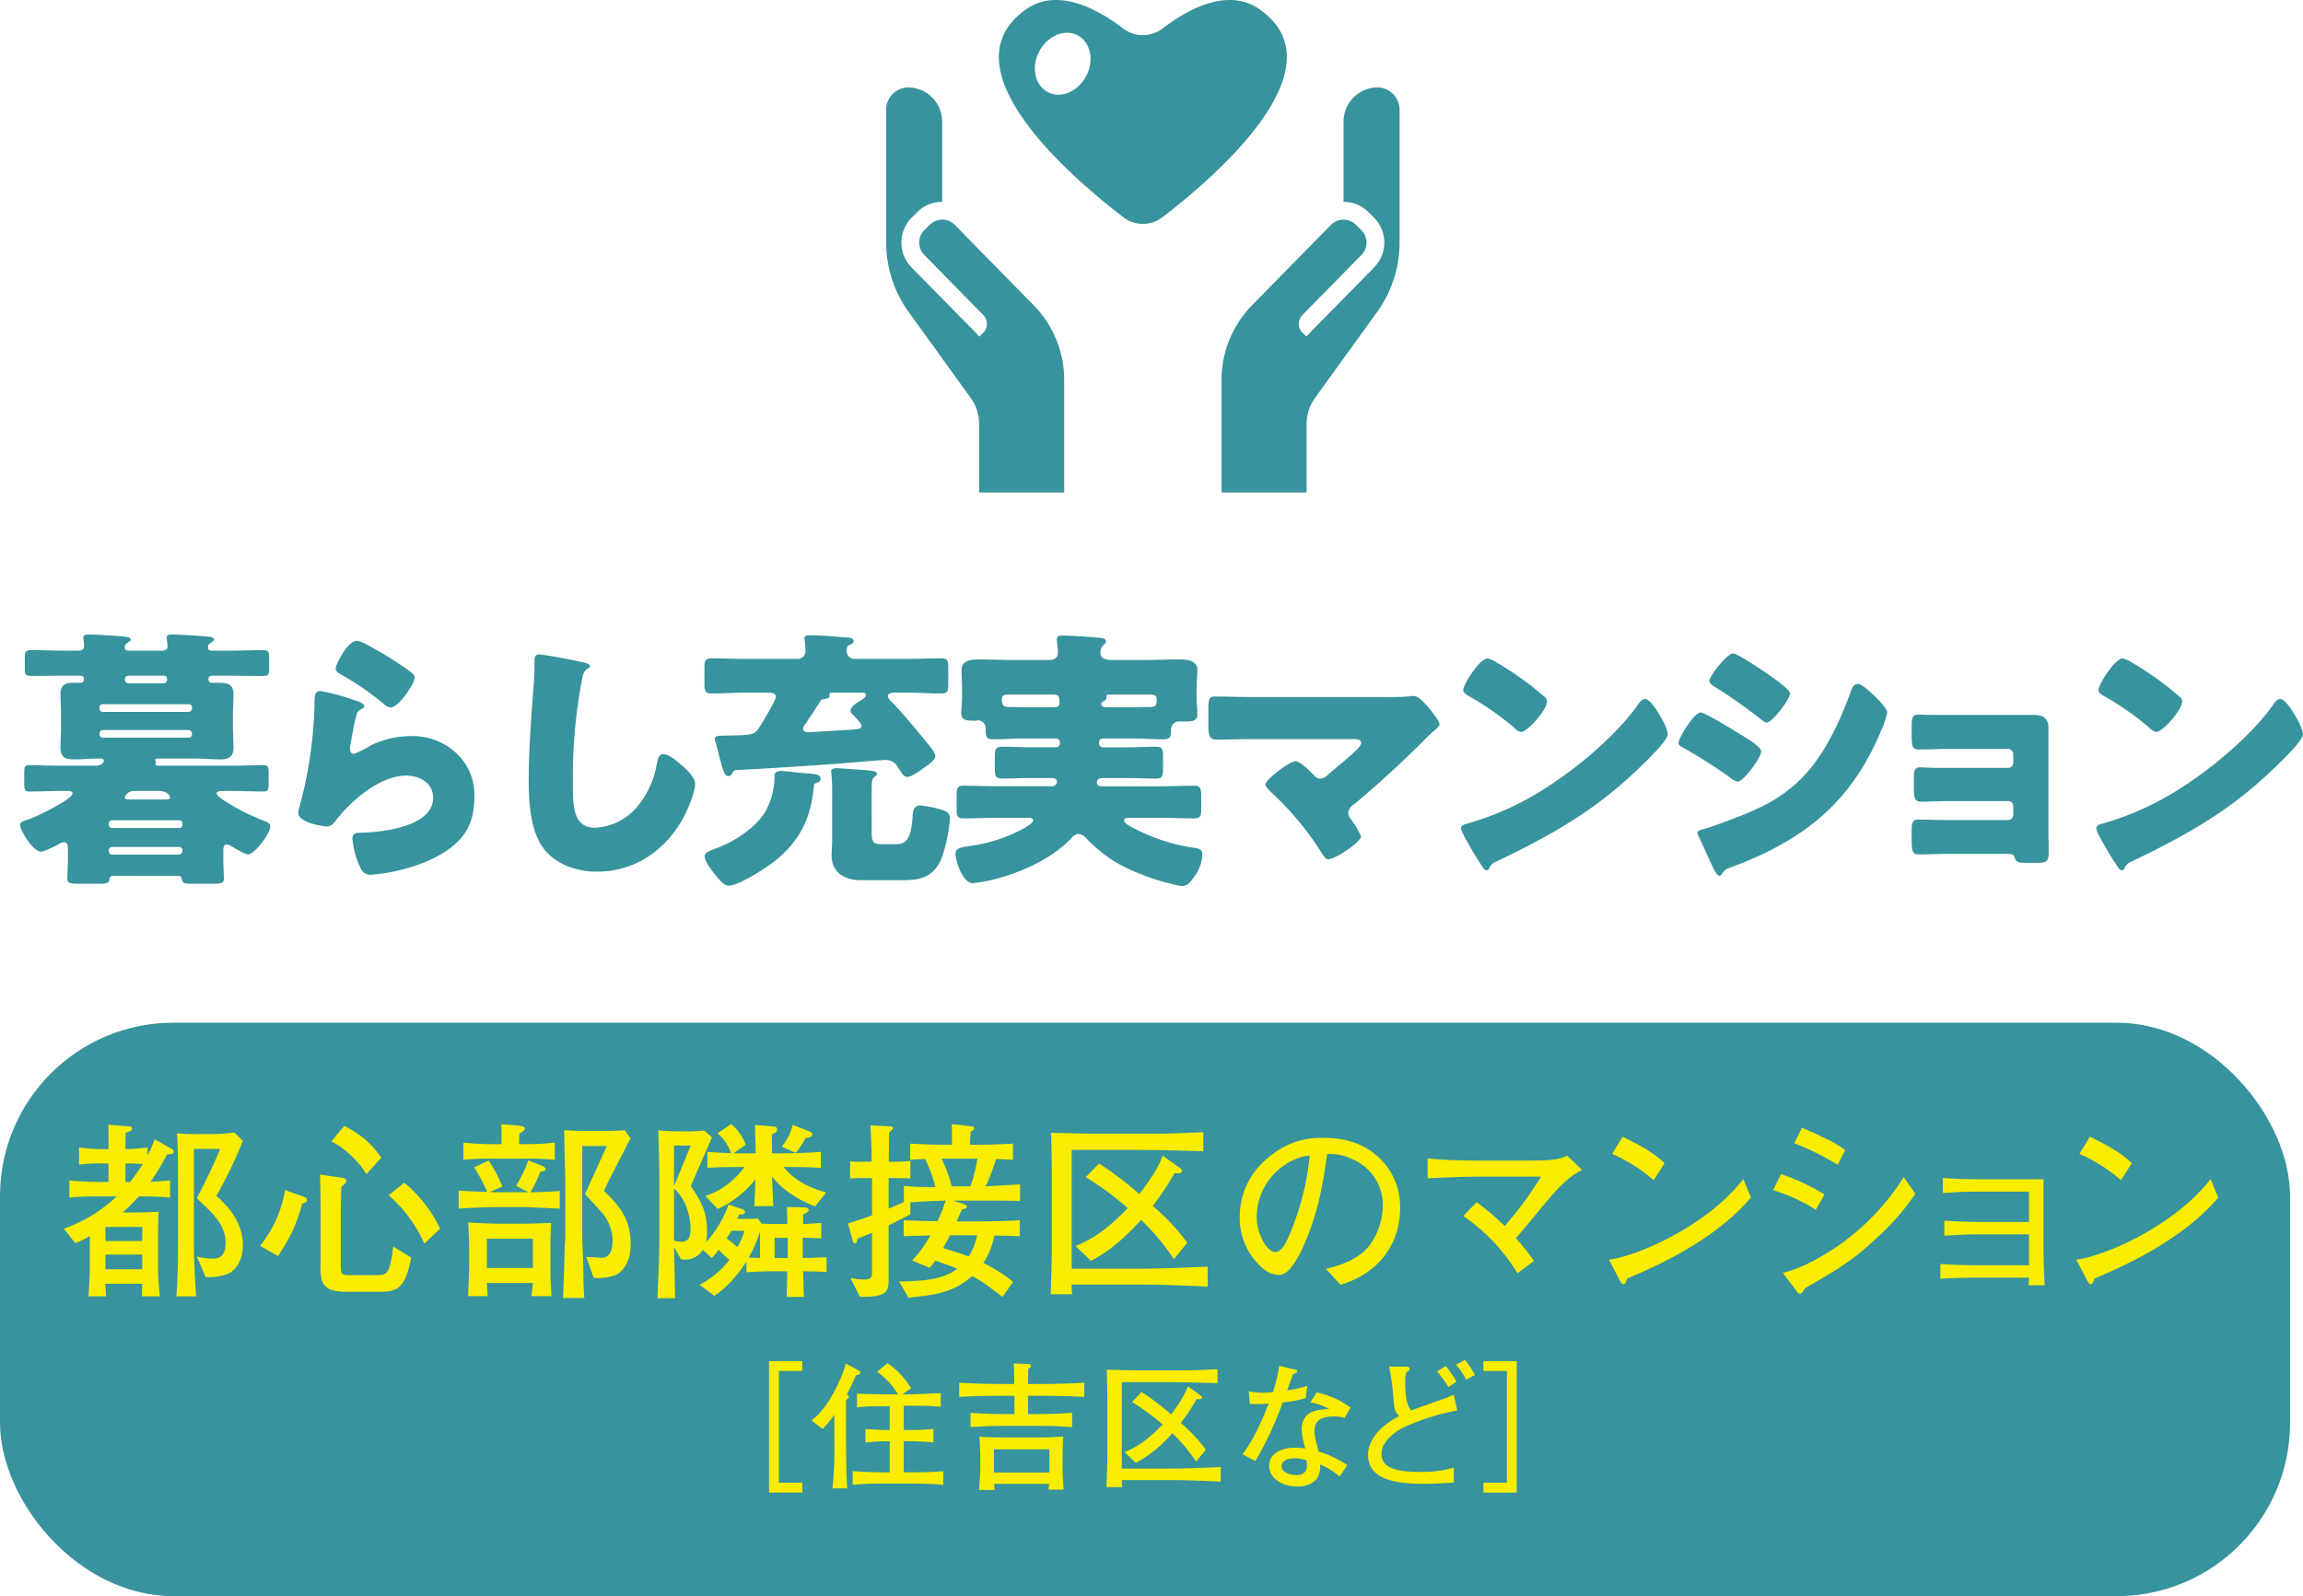 <svg id="レイヤー_1" data-name="レイヤー 1" xmlns="http://www.w3.org/2000/svg" viewBox="0 0 504.827 349.981"><defs><style>.cls-1{fill:#37939d;}.cls-2{fill:#faed00;}</style></defs><path class="cls-1" d="M24.876,192.028c-.843,0-.843.421-.9.843-.06.843-1.023.9-2.106.9H17.351c-1.927,0-2.589-.12-2.589-1.084,0-1.2.12-2.708.12-4.033V186.31c0-.843,0-1.626-.9-1.626a1.627,1.627,0,0,0-.9.3c-.782.421-3.311,1.746-4.093,1.746-1.807,0-4.575-4.695-4.575-5.839,0-.722.843-.9,1.745-1.2,2.168-.722,9.752-4.514,9.752-5.719,0-.542-.782-.542-1.2-.542H13.257c-2.287,0-4.575.121-6.862.121-.963,0-1.084-.421-1.084-1.746V169.4c0-1.2.121-1.626,1.145-1.626,2.226,0,4.514.121,6.8.121h7.525c1.625,0,1.986-.783,1.986-1.144,0-.422-.481-.422-.843-.422h-.541c-1.685,0-3.431.181-5.117.181-1.866,0-3.01-.421-3.01-2.528,0-1.445.121-2.949.121-4.515v-2.708c0-1.626-.121-3.131-.121-4.576,0-1.986,1.024-2.467,2.83-2.467h1.384c.6,0,.9-.121.9-.843s-.482-.723-.9-.723h-3.19c-2.468,0-4.876.061-7.284.061-1.445,0-1.565-.3-1.565-1.686v-1.866c0-1.746.06-2.107,1.625-2.107,2.408,0,4.816.121,7.224.121h2.768c.663,0,1.385-.181,1.385-.964a11.784,11.784,0,0,0-.12-1.5,1.353,1.353,0,0,1-.06-.421c0-.662.722-.662,1.2-.662,1.444,0,5.116.241,6.742.361,1.324.12,2.468.12,2.468.783,0,.241-.362.421-.6.6-.422.3-.723.482-.723,1.023,0,.722.542.783,1.024.783h6.742c.662,0,1.625,0,1.625-.964,0-.36-.181-1.444-.181-1.926,0-.662.662-.662,1.144-.662,1.445,0,5.177.241,6.742.361,1.385.12,2.468.12,2.468.783,0,.241-.3.421-.6.6-.422.3-.722.542-.722,1.083,0,.662.542.723,1.084.723h3.55c2.348,0,4.756-.121,7.164-.121,1.505,0,1.625.241,1.625,2.107v1.866c0,1.385-.12,1.686-1.565,1.686-2.407,0-4.815-.061-7.224-.061h-3.43c-.482,0-1.084,0-1.084.723,0,.782.422.843.964.843H47.75c1.685,0,3.431,0,3.431,2.467,0,1.445-.121,2.95-.121,4.576v2.708c0,1.566.121,3.07.121,4.515,0,2.047-1.144,2.528-2.95,2.528-1.745,0-3.491-.181-5.236-.181H34.807c-.481,0-.782,0-.782.3a.657.657,0,0,0,.12.361.218.218,0,0,1,.061.18c0,.181-.12.241-.12.422,0,.3.42.3.662.3H50.94c2.287,0,4.575-.121,6.862-.121.963,0,1.084.482,1.084,1.626v2.468c0,1.2-.121,1.685-1.084,1.685-2.287,0-4.575-.121-6.862-.121H49.014c-.722,0-1.505,0-1.505.542,0,.482.843.964,1.2,1.265a44.769,44.769,0,0,0,8.91,4.635c.6.241,1.625.541,1.625,1.264,0,1.685-3.431,6.2-4.936,6.2-.6,0-3.01-1.445-3.611-1.806a1.893,1.893,0,0,0-.964-.361c-.782,0-.782.782-.782,1.445v2.046c0,1.565.12,3.13.12,3.973,0,1.024-.542,1.144-2.649,1.144H41.791c-1.265,0-1.867-.12-1.927-1.084-.06-.541-.421-.662-.9-.662Zm17.215-36.96a.682.682,0,0,0-.722-.662h-18.9a.668.668,0,0,0-.662.662v.3a.724.724,0,0,0,.662.723h18.9a.775.775,0,0,0,.722-.723Zm0,5.779a.841.841,0,0,0-.782-.783H22.587a.8.8,0,0,0-.782.783v.181a.747.747,0,0,0,.782.722H41.309a.746.746,0,0,0,.782-.722Zm-2.107,19.684a.668.668,0,0,0-.662-.662H24.514a.668.668,0,0,0-.662.662v.361a.668.668,0,0,0,.662.662H39.322a.632.632,0,0,0,.662-.662Zm0,5.9a.712.712,0,0,0-.782-.722H24.634a.746.746,0,0,0-.782.722v.181a.8.8,0,0,0,.782.782H39.2a.8.8,0,0,0,.782-.782Zm-10.474-13a2.1,2.1,0,0,0-2.167,1.385c0,.422.482.482,1.024.482h7.886c.6,0,1.023-.06,1.023-.422s-.542-1.445-2.589-1.445Zm6.08-23.6c.482,0,1.024,0,1.024-.963,0-.723-.483-.723-1.024-.723H28.547c-.6,0-1.143.061-1.143.783,0,.9.6.9,1.2.9Z"/><path class="cls-1" d="M77.127,153.323c1.444.481,2.709.842,2.709,1.5,0,.361-.422.6-.723.723-.782.361-.843.662-1.2,2.106-.421,1.686-.662,3.432-1.024,5.177a9.824,9.824,0,0,0-.179,1.385c0,.542.3,1.084.841,1.084A18.346,18.346,0,0,0,81.16,163.5a20.245,20.245,0,0,1,8.969-2.107,13.98,13.98,0,0,1,10.655,4.515,12.344,12.344,0,0,1,3.19,8.909c0,3.552-.783,6.682-3.251,9.331-2.709,2.889-6.862,4.815-10.594,5.959a40.114,40.114,0,0,1-8.668,1.685,2.224,2.224,0,0,1-2.288-1.2,18.392,18.392,0,0,1-1.926-6.682c0-1.144.842-1.325,1.626-1.325,4.695-.06,16.072-1.264,16.072-7.644,0-3.311-3.01-4.876-5.9-4.876-5.78,0-12.04,5.477-15.411,9.812-.542.722-1.023,1.324-1.986,1.324s-6.261-.843-6.261-2.95a4.271,4.271,0,0,1,.241-1.264,93.677,93.677,0,0,0,3.311-22.212c0-2.227,0-3.251,1.324-3.251A46.4,46.4,0,0,1,77.127,153.323ZM78.211,140.5a6.625,6.625,0,0,1,2.106.782,85.742,85.742,0,0,1,8.428,5.117c1.263.9,2.167,1.5,2.167,2.167,0,1.324-3.552,6.561-5.3,6.561a2.679,2.679,0,0,1-1.565-.843,61.006,61.006,0,0,0-8.969-6.2c-.9-.541-1.5-.843-1.5-1.5C73.575,145.677,76.223,140.5,78.211,140.5Z"/><path class="cls-1" d="M127.993,145.256c.481.12,1.324.361,1.324.843a.581.581,0,0,1-.421.481c-.963.542-1.084,1.264-1.385,2.769a113.014,113.014,0,0,0-1.925,22.514c0,4.755,0,9.631,4.815,9.631a12.9,12.9,0,0,0,9.691-5.117,19.68,19.68,0,0,0,3.853-8.728c.241-1.2.421-2.287,1.444-2.287,1.324,0,3.131,1.625,4.094,2.467,1.083.964,2.89,2.589,2.89,4.094,0,1.806-1.686,5.778-2.589,7.4-3.853,7.1-10.655,11.8-18.9,11.8-4.273,0-8.848-1.445-11.618-4.936-3.01-3.852-3.371-10.233-3.371-15.049,0-6.922.6-14.326,1.084-20.828.12-1.263.181-3.31.181-4.7,0-1.324,0-2.107,1.023-2.107C119.566,143.51,126.067,144.835,127.993,145.256Z"/><path class="cls-1" d="M166.579,159.281c.6-.962,3.492-5.718,3.492-6.44,0-.843-.843-.963-1.445-.963h-5.3c-2.408,0-4.876.18-7.284.18-1.5,0-1.625-.542-1.625-2.287V146.64c0-1.745.12-2.287,1.625-2.287,2.408,0,4.876.12,7.284.12h11.557a1.671,1.671,0,0,0,1.686-1.625,17.079,17.079,0,0,0-.181-2.468,1.36,1.36,0,0,1-.06-.421c0-.662.722-.662,1.384-.662,1.867,0,5.959.3,7.886.481.9.061,1.5.181,1.5.843,0,.361-.3.542-.843.783-.422.18-.662.361-.662,1.324a1.683,1.683,0,0,0,1.625,1.745h11.8c2.407,0,4.876-.12,7.283-.12,1.446,0,1.566.542,1.566,2.227v3.251c0,1.685-.12,2.227-1.566,2.227-2.407,0-4.876-.18-7.283-.18h-3.131c-.421,0-1.264.12-1.264.722,0,.481.482.963.843,1.324,2.529,2.588,4.936,5.538,7.224,8.307a6.5,6.5,0,0,0,.6.723c.783.963,1.747,2.167,1.747,2.829,0,.843-1.446,1.806-2.348,2.468-.843.6-2.829,2.107-3.793,2.107-.782,0-1.144-.723-1.986-1.987a3.063,3.063,0,0,0-2.889-1.745c-.6,0-8.308.662-9.692.782-7.645.542-15.711,1.083-22.995,1.445-.421,0-.542.241-.842.722a1,1,0,0,1-.843.6c-.843,0-1.144-1.324-1.626-3.01-.421-1.5-.782-3.07-1.2-4.574a2.119,2.119,0,0,1-.121-.6c0-.782.964-.662,3.311-.722C165.2,161.148,165.376,161.148,166.579,159.281ZM169.71,188.9c-1.867,1.445-7.766,5.3-9.994,5.3-1.263,0-2.829-2.288-3.55-3.191-.6-.783-1.686-2.287-1.686-3.251,0-.9,1.083-1.2,3.13-1.986,3.552-1.384,7.886-4.274,9.992-7.525a16.267,16.267,0,0,0,2.167-7.283V170c0-.722.843-.963,1.5-.963.3,0,4.274.422,5,.482,1.986.181,3.611.12,3.611,1.264,0,.481-.361.723-1.263,1.023-.181.061-.181.3-.241.783C177.715,179.568,175.248,184.5,169.71,188.9Zm7.043-30.459c-.242.361-.723.9-.723,1.384s.542.723.963.723c.9,0,8.186-.482,9.511-.542a2.5,2.5,0,0,0,.6-.06c.843-.06,1.745-.121,1.745-.783,0-.542-1.5-2.046-1.926-2.468a1.24,1.24,0,0,1-.481-.9c0-.9,1.385-1.685,2.528-2.407.362-.241.843-.6.843-.964,0-.541-.6-.541-1.023-.541h-6.02c-.542,0-.964,0-.964.361,0,.12.061.3.061.361,0,.6-1.024.662-1.445.723s-.481.18-.662.541C178.8,155.369,177.776,156.874,176.753,158.439ZM191.079,182.4c0,2.468.3,2.709,2.829,2.709h2.107c2.167,0,3.672-.241,4.033-6.14.06-1.144.241-2.348,1.686-2.348a23.53,23.53,0,0,1,4.394.843c1.023.3,2.107.662,2.107,1.926a33.121,33.121,0,0,1-1.927,9.03c-2.047,4.454-5.237,4.574-9.09,4.574h-8.547c-3.431,0-6.38-1.625-6.38-5.417,0-.542.12-2.589.12-3.371v-9.752a47.193,47.193,0,0,0-.181-5.056.223.223,0,0,1-.06-.181c0-.662.662-.783,1.2-.783.782,0,4.455.3,5.418.362,2.347.18,3.43.24,3.43.9a.729.729,0,0,1-.361.542c-.782.541-.782.842-.782,4.213Z"/><path class="cls-1" d="M224.127,161.93c-2.167,0-4.334.181-6.5.181-1.5,0-1.565-.783-1.565-2.047v-.18a1.716,1.716,0,0,0-1.685-1.927c-.181,0-.362.06-.6.06-1.745,0-3.069,0-3.069-1.625,0-.842.18-2.407.18-3.611v-1.445c0-1.806-.121-3.792-.121-4.394,0-2.288,2.408-2.348,4.094-2.348,2.287,0,4.635.12,6.922.12h8.187c1.083,0,1.926-.421,1.926-1.625s-.24-2.528-.24-2.89c0-.782.662-.842,1.324-.842,1.625,0,5,.24,6.682.361a3.434,3.434,0,0,0,.782.06c1.144.121,1.986.181,1.986.9,0,.3-.3.542-.662.843a2.227,2.227,0,0,0-.542,1.625c0,1.264,1.145,1.565,2.167,1.565H251.4c2.287,0,4.635-.12,6.922-.12,1.686,0,4.154.06,4.154,2.348,0,.421-.18,2.528-.18,4.394v1.625c0,1.324.18,2.769.18,3.612,0,1.444-.9,1.625-2.709,1.625H258.62a1.744,1.744,0,0,0-1.927,1.625v.241c0,1.445-.181,2.047-1.625,2.047-2.167,0-4.274-.181-6.441-.181h-6.922a.8.8,0,0,0-.784.783v.361a.8.8,0,0,0,.784.783h5.176c2.167,0,4.334-.121,6.5-.121,1.445,0,1.565.6,1.565,2.288v2.347c0,1.746-.12,2.348-1.565,2.348-2.167,0-4.334-.121-6.5-.121h-5.237c-1.023,0-1.2.662-1.2.964,0,.843.782.843,1.2.843h13.063c2.347,0,4.695-.121,7.043-.121,1.444,0,1.564.6,1.564,2.528v2.468c0,1.565-.12,2.168-1.564,2.168-2.348,0-4.7-.121-7.043-.121h-6.983c-.783,0-1.325,0-1.325.6,0,.783,2.649,1.926,3.371,2.288a40.841,40.841,0,0,0,11.438,3.611c1.264.181,2.347.181,2.347,1.565a8.58,8.58,0,0,1-1.5,4.455c-1.143,1.625-1.685,2.408-2.949,2.408a9.177,9.177,0,0,1-2.167-.422,47.842,47.842,0,0,1-11.377-4.214,29.668,29.668,0,0,1-7.4-5.778,2.9,2.9,0,0,0-1.746-1.024,2.6,2.6,0,0,0-1.686,1.084c-4.394,4.635-11.677,7.765-17.817,9.15a27.522,27.522,0,0,1-3.673.6c-2.287,0-3.792-5.057-3.792-6.381,0-1.445,1.265-1.445,3.371-1.806a33.685,33.685,0,0,0,11.859-3.973c.421-.241,1.8-1.144,1.8-1.565,0-.542-.541-.6-1.324-.6h-6.862c-2.348,0-4.755.121-7.1.121-1.385,0-1.5-.542-1.5-2.348v-2.408c0-1.866.12-2.408,1.565-2.408,2.347,0,4.695.121,7.043.121h12.219c.843,0,1.145-.482,1.145-.964,0-.6-.422-.843-.964-.843h-4.574c-2.167,0-4.275.121-6.442.121-1.5,0-1.625-.662-1.625-2.468v-2.227c0-1.686.181-2.288,1.625-2.288,2.167,0,4.334.121,6.442.121h5.417a.8.8,0,0,0,.783-.783v-.361a.8.8,0,0,0-.783-.783Zm6.983-6.862c.6,0,1.144-.241,1.144-.9,0-1.384-.121-1.866-1.385-1.866H220.816c-.662,0-1.2.181-1.2.963,0,1.264.181,1.746,1.5,1.746h.121c.963,0,1.926.06,2.889.06Zm17.517,0c1.2,0,2.408-.06,3.612-.06,1.264,0,1.324-.6,1.324-1.685,0-.843-.542-1.024-1.265-1.024H243.33c-.482,0-.784,0-.784.361v.3c0,.422-.36.662-.721.843-.241.12-.422.241-.422.541,0,.362.241.723,1.023.723Z"/><path class="cls-1" d="M304.25,152.841a44.976,44.976,0,0,0,4.935-.181,2.717,2.717,0,0,1,.723-.06c1.023,0,2.408,1.565,3.672,3.07.422.542,1.986,2.528,1.986,3.13,0,.361-.6.9-1.564,1.746-.6.542-1.325,1.2-2.047,1.986-4.876,4.816-9.933,9.511-15.17,13.845a2.549,2.549,0,0,0-1.264,1.866,2.659,2.659,0,0,0,.662,1.445,20.064,20.064,0,0,1,2.167,3.672c0,1.264-5.658,5.057-7.223,5.057-.541,0-1.024-.783-1.325-1.264a65.71,65.71,0,0,0-11.076-13.364c-.421-.422-1.324-1.264-1.324-1.806,0-1.023,5.177-5.056,6.622-5.056,1.023,0,3.311,2.347,4.093,3.13a1.6,1.6,0,0,0,1.324.662,2.392,2.392,0,0,0,1.626-.843c2.106-1.806,4.273-3.491,6.26-5.417.361-.362,1.023-.964,1.023-1.566,0-.782-.9-.842-1.986-.842h-21.55c-2.649,0-5.719.12-8.127.12-1.685,0-1.806-1.083-1.806-3.25v-2.89c0-2.889.121-3.311,1.566-3.311,2.829,0,5.6.121,8.367.121Z"/><path class="cls-1" d="M364.206,157.476c.12.18.18.421.361.662a9.587,9.587,0,0,1,1.023,2.829c0,1.445-4.876,6.08-6.14,7.284-9.692,9.45-19.383,14.868-31.422,20.647a2.608,2.608,0,0,0-1.625,1.565.525.525,0,0,1-.482.361c-.481,0-.842-.542-1.084-.963a53.19,53.19,0,0,1-2.829-4.635c-.421-.722-1.746-2.949-1.746-3.611,0-.542.662-.843,1.145-.964a63.376,63.376,0,0,0,15.41-6.621c7.4-4.4,16.674-11.919,21.73-18.842.121-.18.241-.3.362-.481.541-.783,1.023-1.445,1.685-1.445C361.8,153.262,363.664,156.512,364.206,157.476ZM327.967,145.2a68.677,68.677,0,0,1,10.6,7.585,1.286,1.286,0,0,1,.542,1.083c0,1.746-4.274,6.622-5.658,6.622a2.625,2.625,0,0,1-1.505-.9,61.971,61.971,0,0,0-10.113-7.043c-.482-.3-1.083-.662-1.083-1.264,0-1.2,3.611-6.923,5.357-6.923A6.085,6.085,0,0,1,327.967,145.2Z"/><path class="cls-1" d="M372.754,156.212c.963,0,7.646,4.093,8.849,4.876,1.2.722,4.455,2.648,4.455,3.672,0,1.324-3.852,6.621-5.177,6.621a3.288,3.288,0,0,1-1.5-.783,104.418,104.418,0,0,0-10.174-6.5c-.662-.361-1.264-.662-1.264-1.2C367.939,161.75,371.43,156.212,372.754,156.212Zm.6,25.583c1.384-.3,5.658-1.926,7.223-2.528,5.659-2.167,10.294-4.455,14.567-8.849,4.876-5,8.247-12.4,10.6-18.9.241-.662.6-1.565,1.5-1.565.842,0,2.709,1.746,3.431,2.408.783.783,3.01,2.95,3.01,3.853a18.131,18.131,0,0,1-1.324,3.973c-6.5,15.651-16.856,23.958-32.446,29.8-1.625.6-1.746.6-2.468,1.625a.667.667,0,0,1-.542.421c-.6,0-1.384-1.746-1.625-2.287-.843-1.686-2.107-4.756-2.89-6.261a2.37,2.37,0,0,1-.3-.842C372.092,182.1,372.935,181.915,373.357,181.8Zm14.988-33.409c.843.6,4.034,2.83,4.034,3.672,0,1.325-3.914,6.381-5.117,6.381-.422,0-1.2-.662-1.565-.963a112.055,112.055,0,0,0-9.872-6.923c-.362-.241-1.144-.722-1.144-1.2,0-1.143,3.973-6.079,5.177-6.079C380.941,143.27,387.082,147.483,388.345,148.386Z"/><path class="cls-1" d="M445.835,156.754c1.925,0,3.19.722,3.19,2.769v23.115c0,1.264.06,2.588.06,3.913,0,2.287-.3,2.648-2.708,2.648h-2.289c-1.745,0-2.226-.241-2.467-1.2-.181-.662-.482-.782-2.107-.782H427.053c-2.106,0-4.274.12-6.381.12-1.324,0-1.625-.3-1.625-3.251v-2.107c0-1.384.121-2.287,1.384-2.287,1.385,0,4.275.12,6.5.12h13.243a1.143,1.143,0,0,0,1.144-1.143V176.8a1.107,1.107,0,0,0-1.144-1.144H427.535c-2.228,0-4.816.12-6.441.12-1.445,0-1.565-.9-1.565-3.19V171.02c0-1.926.06-2.769,1.444-2.769.723,0,2.228.12,3.793.12h15.41a1.143,1.143,0,0,0,1.144-1.143v-1.866a1.143,1.143,0,0,0-1.144-1.144H426.933c-2.047,0-4.154.12-6.261.12-1.5,0-1.625-.722-1.625-3.19v-1.806c0-1.806.121-2.649,1.384-2.649.9,0,1.927.061,3.251.061Z"/><path class="cls-1" d="M503.443,157.476c.12.18.18.421.36.662a9.564,9.564,0,0,1,1.024,2.829c0,1.445-4.876,6.08-6.14,7.284C489,177.7,479.3,183.119,467.265,188.9a2.613,2.613,0,0,0-1.626,1.565.521.521,0,0,1-.481.361c-.482,0-.843-.542-1.083-.963a52.716,52.716,0,0,1-2.83-4.635c-.421-.722-1.745-2.949-1.745-3.611,0-.542.662-.843,1.143-.964a63.343,63.343,0,0,0,15.41-6.621c7.405-4.4,16.675-11.919,21.731-18.842.121-.18.241-.3.361-.481.542-.783,1.024-1.445,1.686-1.445C501.035,153.262,502.9,156.512,503.443,157.476ZM467.205,145.2a68.657,68.657,0,0,1,10.594,7.585,1.283,1.283,0,0,1,.541,1.083c0,1.746-4.273,6.622-5.658,6.622a2.628,2.628,0,0,1-1.5-.9,61.92,61.92,0,0,0-10.112-7.043c-.482-.3-1.084-.662-1.084-1.264,0-1.2,3.611-6.923,5.357-6.923A6.1,6.1,0,0,1,467.205,145.2Z"/><rect class="cls-1" y="224.242" width="501.987" height="125.739" rx="38.01"/><path class="cls-2" d="M36.611,253.134a56.972,56.972,0,0,1-3.595,5.979c2.634-.125,3.3-.209,4.264-.293v3.763a65.979,65.979,0,0,0-6.857-.251,35.294,35.294,0,0,1-3.553,3.512h3.177c1.421,0,3.345-.042,4.725-.167-.126,1.965-.126,5.31-.126,6.062v5.6a52.744,52.744,0,0,0,.418,6.9H31.092c.042-.836.042-1,.084-2.759H23.107c.042,1.045.042,1.5.167,2.759H19.386c.292-4.014.292-5.184.292-6.815v-6.4a18.309,18.309,0,0,1-3.176,1.546L13.993,269.4a32.657,32.657,0,0,0,11.581-7.066H22.438a68.052,68.052,0,0,0-7.233.251V258.82c2.926.335,6.982.335,7.233.335h1.338V255.1H22.354a38.766,38.766,0,0,0-5.017.251v-3.763a39.264,39.264,0,0,0,5.017.377h1.422v-.753c0-2.76,0-3.052-.042-4.6l4.265.335c.5.041.92.041.92.543,0,.418-.126.46-1.38.878,0,.836-.042,1.965-.042,2.759v.837a41.834,41.834,0,0,0,4.85-.377v1.756a25.377,25.377,0,0,0,1.547-3.554l3.763,2.133c.251.167.418.293.418.543C38.075,253.093,37.406,253.093,36.611,253.134Zm-5.435,15.888H23.107v3.093h8.069Zm0,6.062H23.107V278.3h8.069ZM27.5,255.1v4.056h1a34.822,34.822,0,0,0,2.8-3.931C30.13,255.141,28.292,255.1,27.5,255.1ZM49.781,279.39a12.938,12.938,0,0,1-4.724.627L43.133,275.5a12.894,12.894,0,0,0,3.345.46c1,0,2.969,0,2.969-3.429,0-3.93-2.593-6.313-6.314-9.783,1.965-3.762,3.512-6.94,5.143-10.828h-5.77v20.611c0,2.133.125,7.066.5,11.707H38.66c.293-3.846.377-8.571.377-11.414V260.409c0-3.387,0-8.529-.251-11.916a33.119,33.119,0,0,0,4.222.167h3.3a41.667,41.667,0,0,0,5.059-.334l1.882,1.84a100.57,100.57,0,0,1-5.812,12.041c1.714,1.547,5.812,5.268,5.812,10.828C53.252,274.749,52.708,278.136,49.781,279.39Z"/><path class="cls-2" d="M66.256,263.879a35.338,35.338,0,0,1-2.132,6.021,44.881,44.881,0,0,1-3.177,5.518l-3.931-2.257a26.95,26.95,0,0,0,3.345-5.352,27.9,27.9,0,0,0,2.133-6.857l4.347,1.547a.681.681,0,0,1,.46.628C67.3,263.67,66.507,263.837,66.256,263.879Zm16.682,19.358H76.416c-2.216,0-5.31,0-5.937-2.8a12.238,12.238,0,0,1-.209-3.219V265.927q0-4.2-.126-8.4l4.976.753c.167.042.794.125.794.627,0,.418-.669,1-1.087,1.3,0,.627-.125,3.136-.125,5.811v11.373c0,1.922.167,2.215,2.049,2.215H82.06c2.8,0,3.345,0,4.139-6.271l3.93,2.383C88.833,283.07,86.576,283.237,82.938,283.237ZM80.3,257.482c-1.547-2.927-5.728-6.48-7.693-7.191l2.843-3.386a19.445,19.445,0,0,1,8.111,6.94ZM93.014,272.7a30.188,30.188,0,0,0-7.818-10.62l3.428-2.759a29.885,29.885,0,0,1,7.86,10.076Z"/><path class="cls-2" d="M114.965,264.674h-6.187c-1.3,0-6.9.209-8.236.334v-3.93c2.591.167,5.643.251,6.271.251a40.559,40.559,0,0,0-2.885-5.352l3.177-1.5a28.109,28.109,0,0,1,3.011,5.686l-2.76,1.212c.209,0,1.129.042,1.3.042H115.8l-2.675-1.421a28.833,28.833,0,0,0,2.675-5.561l3.094,1.213c.5.209.711.5.711.71,0,.46-.836.46-1.129.5a26.691,26.691,0,0,1-2.216,4.557c1.255,0,5.31-.125,6.439-.292v3.888C121.906,264.966,115.174,264.674,114.965,264.674Zm-.042-10.62h-6.647a58.116,58.116,0,0,0-6.689.251v-3.763a64.909,64.909,0,0,0,6.689.335h1.673c0-2.927-.042-3.68-.084-4.39l3.93.334c.251.042,1.254.126,1.254.627,0,.418-.586.753-1.17,1.087-.042.753-.084,1.589-.084,2.342h1.128a59.212,59.212,0,0,0,6.69-.335v3.763A59.238,59.238,0,0,0,114.923,254.054ZM116.47,284.2c.168-1,.209-1.421.335-2.885H106.729c.042.46.125,2.467.167,2.885H102.59c.041-.5.25-5.6.25-6.146v-5.1c0-.084-.167-4.307-.209-4.892,1.129.084,5.6.251,6.439.251h5.811c.92,0,5.06-.126,5.9-.167,0,.669-.125,3.637-.125,4.222v7.108c0,.752.209,4.056.209,4.724Zm.335-12.584H106.729v6.4h10.076Zm18.187,7.943a10.927,10.927,0,0,1-4.85.628l-1.631-4.6c2.634.167,3.178.209,3.387.209,1.84,0,2.383-1.715,2.383-4.014a9.782,9.782,0,0,0-2.55-6.146c-.335-.418-2.843-3.094-3.512-3.805l4.808-10.535h-5.394v19.9c0,.961.209,5.184.209,6.062.084,4.39.084,5.31.251,7.358h-4.682c.126-1.755.335-9.448.376-11.037,0-.377.126-2.09.126-2.467V259.823c0-1.463-.167-8.068-.251-12,.5.042,3.679.167,4.264.167H132.4c1.254,0,3.428-.083,4.557-.167l1.255,1.8c-4.683,9.031-5.185,10.034-5.812,11.5,3.219,3.094,5.854,6.02,5.854,11.664C138.254,277.635,135.7,279.223,134.992,279.557Z"/><path class="cls-2" d="M176.8,278.763h-.753c.042.878.126,4.808.168,5.6h-3.763c0-.877.126-4.808.126-5.6h-4.349c-1,0-3.512.125-4.6.209v-2.383c-1.8,2.927-4.807,6.23-7.065,7.526l-3.22-2.425a18.931,18.931,0,0,0,6.523-5.435A27.539,27.539,0,0,1,157.529,274a12.112,12.112,0,0,1-1.5,1.84l-1.965-1.8a4.523,4.523,0,0,1-4.807,2.048l-1.506-2.634c.042,1.38.042,1.8.126,5.686s.083,4.349.125,5.519h-3.888c.209-4.557.418-9.532.418-13.713V258.737c0-2.676-.126-8.362-.251-10.913.585.126,3.512.251,3.93.251h3.219c.627,0,2.3-.125,2.885-.209l1.756,1.5c-.711,1.715-4.014,9.157-4.641,10.7,1.923,2.844,3.554,5.31,3.554,9.867a10.288,10.288,0,0,1-.251,2.467,24.869,24.869,0,0,0,4.976-8.278l3.093,1.045c.209.084.5.251.5.5,0,.125-.042.627-.962.627H162c-.083.292-.251.627-.376.961h1.588c1.38,0,1.84,0,2.927-.083l.794,1.129c.586.042,2.634.083,3.22.083h2.425c0-1.212-.042-2.508-.084-3.72l3.679.083c.669,0,1.087.168,1.087.586,0,.376-.376.543-1.213.961v2.09c.628,0,3.387-.209,3.973-.209v3.387c-1.255-.125-3.555-.167-4.056-.167v4.432h1.17c.126,0,3.555-.126,4.056-.168v3.219C180.482,278.847,177.43,278.763,176.8,278.763Zm-29.057-27.594v8.905l3.679-8.905Zm0,9.449V271.99a6.178,6.178,0,0,0,1.506.293c1.88,0,2.131-1.338,2.131-3.011C151.383,267.767,150.839,263.294,147.746,260.618Zm30.9,3.93c-4.64-1.923-7.4-4.056-9.407-6.522.042,1.045.251,5.519.251,6.439h-4.14c.084-.92.209-5.059.251-5.9a22.249,22.249,0,0,1-8.278,6.523l-2.717-2.885a15.456,15.456,0,0,0,5.435-2.969,19.234,19.234,0,0,0,3.177-3.345c-3.3,0-5.853,0-8.153.21v-3.554c2.049.209,4.558.293,5.185.293a9.659,9.659,0,0,0-2.968-4.349l3.01-2.006A10.668,10.668,0,0,1,163.466,251l-2.675,1.882h4.849v-.962c0-.418-.125-4.516-.167-5.268l3.93.334c.586.042.92.084.92.669,0,.544-.376.753-1.129,1.087l.042,4.14h2.425c.962,0,5.1-.042,8.278-.335V256.1c-2.425-.21-4.934-.21-8.153-.21,2.217,2.8,5.435,4.516,9.324,5.561Zm-18.312,5.31a18.963,18.963,0,0,1-1.045,1.714,17.811,17.811,0,0,1,2.341,1.881,14.273,14.273,0,0,0,1.546-3.595Zm6.271.209a33.568,33.568,0,0,1-2.467,5.686c.376,0,2.049.042,2.467.084Zm6.063,1.338h-2.844v4.432h2.844Zm3.887-21.866a16.4,16.4,0,0,1-2.131,3.261l-3.053-1.38a12.2,12.2,0,0,0,2.425-4.766l3.595,1.421c.335.126.669.251.669.711C178.057,249.329,177.221,249.455,176.552,249.539Z"/><path class="cls-2" d="M219.45,263.252H208.957l2.507.836c.209.084.46.209.46.46,0,.418-.627.544-1.045.627-.208.46-.794,1.756-1.17,2.634h5.351c1.8,0,5.687-.084,8.487-.251v3.512c-1.63-.083-2.048-.083-5.6-.167a16.165,16.165,0,0,1-2.383,6.021,35.118,35.118,0,0,1,6.523,4.139l-2.342,3.3c-.46-.376-.711-.543-2.927-2.215a27.922,27.922,0,0,0-3.721-2.342c-4.18,3.68-8.236,4.14-13.964,4.725l-2.048-3.554c6.271-.084,9.741-.585,12.752-2.76-2.342-1-4.1-1.546-4.809-1.8-.376.544-.669.92-1.212,1.588l-3.889-1.63A23.531,23.531,0,0,0,203.9,270.9c-3.763.084-4.181.084-5.811.167v-3.512c2.759.126,6.9.209,7.4.209a30.426,30.426,0,0,0,1.8-4.515c-.376,0-3.889.125-7.735.376v2.634c-.962.5-2.132,1.129-4.766,2.425v12.125c0,2.508-.711,3.679-6.314,3.512l-2.048-4.1a15.213,15.213,0,0,0,3.01.335c1.5,0,1.714-.46,1.714-1.756v-8.487c-1.923.794-2.257.92-3.177,1.3-.084.418-.168,1-.544,1-.167,0-.376-.084-.5-.544l-1.044-3.8c2.884-.92,4.18-1.38,5.267-1.8v-8.152h-2.592a9.84,9.84,0,0,0-2.216.125V254.6a7.619,7.619,0,0,0,2.091.126h2.634c0-1.38,0-3.01-.042-3.094-.167-3.554-.167-3.93-.209-4.85l4.265.168c.209,0,.627.041.627.376,0,.376-.293.585-.794.961,0,1-.126,5.519-.084,6.439a38.821,38.821,0,0,0,4.724-.168V258.4c-.753-.042-2.09-.125-4.766-.083v6.689c1.087-.46,2.383-1,3.345-1.463v-3.513a62.97,62.97,0,0,0,6.9.251,29.114,29.114,0,0,0-2.258-6.146c-.878.042-2.508.126-3.261.168v-3.554c2.467.167,5.895.251,7.526.251h1.631c0-3.22,0-3.429-.042-4.515l4.431.5c.084,0,.5.042.5.377,0,.292-.209.459-.753.752a23.672,23.672,0,0,0-.167,2.885h1.882c1.63,0,5.059-.084,7.526-.251v3.554c-.586-.042-2.927-.126-3.721-.168a40.5,40.5,0,0,1-2.258,5.979c.836,0,6.313-.376,7.525-.418v3.638C223,263.336,222.67,263.252,219.45,263.252Zm-12.417-9.2h-.627a32.892,32.892,0,0,1,2.216,6.062h4.1a38.475,38.475,0,0,0,1.547-6.062Zm1.255,16.807c-.335.586-1.338,2.425-1.548,2.8,3.764,1.171,4.181,1.3,5.6,1.84a12.911,12.911,0,0,0,1.84-4.641Z"/><path class="cls-2" d="M248.969,281.648H234.921a11.97,11.97,0,0,0,.126,2.132h-4.724c.042-1.714.251-8.069.251-9.49v-15.8c0-3.345-.084-6.731-.167-10.118,1.965.083,8.487.209,10.494.209h12.25c2.885,0,5.77-.126,10.619-.335v4.182c-6.9-.209-10.243-.293-14.884-.293H234.921v26.047h14.048c5.311,0,11.163-.251,15.763-.46v4.39C260.425,281.9,254.572,281.648,248.969,281.648Zm8.363-5.561a52.5,52.5,0,0,0-7.192-8.612c-5.476,6.1-9.49,8.194-11,8.989l-3.386-3.262a25.9,25.9,0,0,0,7.317-4.431,42.65,42.65,0,0,0,4.138-3.888,69.244,69.244,0,0,0-9.2-6.773L240.9,255.1a74.989,74.989,0,0,1,8.863,6.731c1.965-2.633,4.181-5.727,5.1-8.445l3.847,2.759a.656.656,0,0,1,.375.586c0,.669-1.086.543-1.63.5a59.506,59.506,0,0,1-4.766,7.192,47.282,47.282,0,0,1,7.567,8.069Z"/><path class="cls-2" d="M293.833,281.69l-3.178-3.471c2.467-.626,6.564-1.672,9.281-4.808a14.947,14.947,0,0,0,3.178-9.365,10.814,10.814,0,0,0-6.481-9.783,10.978,10.978,0,0,0-5.727-1.212c-.711,5.1-1.714,12.543-5.227,20.277-.794,1.714-2.884,6.229-5.267,6.229a5.482,5.482,0,0,1-3.554-1.421,14.441,14.441,0,0,1-5.1-11.247,16.511,16.511,0,0,1,4.557-11.5c5.812-5.895,11.289-5.895,13.714-5.895,3.805,0,8.989.669,13.128,5.226a14.85,14.85,0,0,1,3.763,9.992C306.919,275,299.644,280.1,293.833,281.69Zm-7.819-28.18a13.759,13.759,0,0,0-10.536,13.379c0,3.721,2.3,7.651,4.056,7.651,1.463,0,2.551-2.508,3.052-3.637a59.377,59.377,0,0,0,4.515-17.518C286.725,253.427,286.39,253.469,286.014,253.51Z"/><path class="cls-2" d="M339.784,262.541c-1.213,1.422-6.356,7.693-7.485,8.948a62.128,62.128,0,0,1,3.972,4.975l-3.637,2.717a40.755,40.755,0,0,0-11.874-12.543l2.927-3.051a56.194,56.194,0,0,1,6.146,5.226,78.827,78.827,0,0,0,7.985-10.829H324.523c-2.467,0-7.442.167-11.581.376v-4.348c3.638.376,7.692.46,11.414.46h9.95c6.69,0,7.568-.293,9.2-1.087l3.3,3.136C343.8,257.942,340.954,261.161,339.784,262.541Z"/><path class="cls-2" d="M356.676,280.352c-.083.167-.292.836-.376.961a.48.48,0,0,1-.46.251c-.293,0-.418-.167-.878-1l-2.257-4.348c6.438-.878,21.49-7.442,29.433-17.685l1.673,4.055C375.616,272.241,362.446,277.885,356.676,280.352Zm5.812-21.573a34.908,34.908,0,0,0-9.114-5.77l2.3-3.763c6.23,2.969,8.111,4.766,9.2,5.811Z"/><path class="cls-2" d="M398.028,265.259a38.278,38.278,0,0,0-9.365-4.307l1.756-3.511a46.5,46.5,0,0,1,9.532,4.473Zm13.254,6.271c-5.227,4.934-8.613,6.9-15.595,10.912-.544.837-.753,1.213-1.171,1.213-.209,0-.335-.084-.836-.753L390.8,279.1c4.39-1.087,8.362-3.428,12.125-5.936A52.4,52.4,0,0,0,417.3,258.11l2.55,3.637A52.912,52.912,0,0,1,411.282,271.53Zm-8.446-16.138a59.444,59.444,0,0,0-9.533-4.725l1.715-3.386c.961.418,2.425,1,4.766,2.174a23.873,23.873,0,0,1,4.682,2.718Z"/><path class="cls-2" d="M444.688,281.815c.042-.794.042-1.171.083-1.672h-12.5c-1.5,0-4.6.083-6.939.251v-3.261c1.8.167,5.518.292,6.939.292h12.5v-6.773H433.148c-1.965,0-4.39.126-6.939.293v-3.3c2.089.167,5.811.292,6.939.292h11.623v-6.647H432.814c-2.091,0-4.056.083-6.94.293v-3.3c1.922.167,5.435.292,6.94.292h15.135V274.54c0,1.255.084,4.432.251,7.275Z"/><path class="cls-2" d="M459.114,280.352c-.083.167-.292.836-.376.961a.48.48,0,0,1-.46.251c-.293,0-.418-.167-.878-1l-2.258-4.348c6.439-.878,21.49-7.442,29.434-17.685l1.673,4.055C478.053,272.241,464.883,277.885,459.114,280.352Zm5.811-21.573a34.876,34.876,0,0,0-9.114-5.77l2.3-3.763c6.229,2.969,8.11,4.766,9.2,5.811Z"/><path class="cls-1" d="M209.246,49.259a3.865,3.865,0,0,0-5.419.017l-1.212,1.194a3.843,3.843,0,0,0,0,5.436l12.932,13.176a2.743,2.743,0,0,1,.779,2.147,2.672,2.672,0,0,1-1.09,1.991l-.5.5-.115.1-.532-.668L199.844,58.66a7.78,7.78,0,0,1,0-10.943l1.532-1.51a7.607,7.607,0,0,1,4.875-1.934c.059,0,.115-.017.173-.017h.1V26.647a7.5,7.5,0,0,0-7.318-7.477,4.895,4.895,0,0,0-4.957,4.912V53.12a26.154,26.154,0,0,0,4.727,15.01l13.794,19.1a9.815,9.815,0,0,1,1.857,5.745V107.95h0v.035h18.646V83.365a23.383,23.383,0,0,0-6.734-16.482Z"/><path class="cls-1" d="M301.829,19.17a7.5,7.5,0,0,0-7.318,7.477V44.256h.1c.059,0,.115.013.173.017a7.61,7.61,0,0,1,4.876,1.934l1.531,1.51a7.775,7.775,0,0,1,0,10.943L286.946,73.152l-.146.183-.457.425h0l-.538-.539a2.666,2.666,0,0,1-1.09-1.991,2.746,2.746,0,0,1,.778-2.147l12.934-13.176a3.848,3.848,0,0,0,0-5.436l-1.213-1.194a3.865,3.865,0,0,0-5.419-.017L274.5,66.883a23.382,23.382,0,0,0-6.733,16.482V107.95h0v.035h18.645V92.979a9.815,9.815,0,0,1,1.857-5.745l13.8-19.1a26.161,26.161,0,0,0,4.726-15.01V24.082A4.895,4.895,0,0,0,301.829,19.17Z"/><path class="cls-1" d="M276.144,2.067c-7.045-4.991-16,.122-21.235,4.135a7.164,7.164,0,0,1-8.783,0c-5.235-4.013-14.189-9.126-21.235-4.135C206.763,14.862,234.922,38.959,246.2,47.6a7.055,7.055,0,0,0,8.66,0C266.138,38.959,294.272,14.862,276.144,2.067ZM229.686,20.194c-2.837-1.492-3.693-5.48-1.884-8.929,1.811-3.425,5.578-5.015,8.416-3.522s3.7,5.479,1.884,8.929C236.292,20.1,232.525,21.687,229.686,20.194Z"/><path class="cls-2" d="M170.732,300.6V325.11h5.14v2.159h-7.3V298.44h7.3V300.6Z"/><path class="cls-2" d="M187.608,301.572a43.9,43.9,0,0,1-1.977,4.136c.4.334.456.365.456.517,0,.182-.091.334-.638.79V315.8c0,1.946.06,5.87.122,7.816.03,1.034.091,1.764.151,2.737h-3.254a80.123,80.123,0,0,0,.426-10.309v-5.839a23.833,23.833,0,0,1-2.555,3.132l-2.462-1.886c2.554-1.824,5.656-6.416,7.572-12.468l2.737,1.49c.274.152.426.243.426.456C188.612,301.268,188.368,301.329,187.608,301.572Zm12.469,23.72h-6.57c-2.189,0-4.409.061-6.6.274v-3.011c2.28.213,5.595.274,6.6.274h1.521v-6.812a48.216,48.216,0,0,0-5.321.274V313.31c1.672.183,4.013.244,5.321.244v-5.2h-3.437a30.577,30.577,0,0,0-3.74.244v-3.011c1.794.061,5.687.152,5.869.152h3.133a16.321,16.321,0,0,0-4.593-4.957l2.282-1.885a17.6,17.6,0,0,1,5.17,5.5l-1.916,1.338h1.916c.456,0,5.808-.243,6.507-.273v3.01c-.882-.091-2.645-.243-4.5-.243H198.1v5.322h1.49a46.081,46.081,0,0,0,5.019-.244v2.981c-2.159-.243-4.836-.274-5.019-.274H198.1v6.812h1.978c2.219,0,4.439-.061,6.69-.243v2.98C203.878,325.292,200.32,325.292,200.077,325.292Z"/><path class="cls-2" d="M228.417,306.042h-3.072v4.014h2.128c2.372,0,5.17-.091,7.542-.273v3.132c-3.467-.274-6.6-.274-7.542-.274h-7.267c-2.494,0-4.957.092-7.452.274v-3.132c2.89.243,6.691.273,7.452.273h2.159v-4.014h-2.92c-2.981,0-6.234.061-9.184.243v-3.1c3.619.243,8.029.273,9.184.273h2.89c0-2.4-.032-3.467-.123-4.5l3.1.121c.4.031.7.061.7.426,0,.3-.3.456-.608.639-.061,1.855-.061,2.068-.061,3.314h3.072c2.98,0,6.295-.091,9.275-.273v3.1C233.464,306.042,228.933,306.042,228.417,306.042Zm1.428,20.589c0-.031.092-.852.122-1.278H217.924c0,.213.061,1.125.092,1.338H214.61c.273-3.284.273-4.075.273-4.744v-2.8c0-.456-.09-3.071-.121-3.375-.031-.183-.031-.274-.091-.761.881.092,1.277.092,1.916.122s3.406.061,3.953.061h6.3c2.554,0,5.048-.122,6.234-.213-.091,1.277-.091,1.429-.091,1.734,0,.334-.06,1.733-.06,2.037v3.011c0,1.368.03,1.976.212,4.866Zm.183-8.85H217.864v5.079h12.164Z"/><path class="cls-2" d="M256.118,324.532H245.9a8.612,8.612,0,0,0,.092,1.551h-3.437c.031-1.247.183-5.869.183-6.9v-11.5c0-2.432-.062-4.9-.122-7.359,1.43.061,6.174.152,7.633.152h8.91c2.1,0,4.2-.091,7.724-.243v3.041c-5.017-.152-7.45-.213-10.826-.213H245.9v18.946h10.218c3.862,0,8.12-.183,11.465-.334v3.192C264.451,324.715,260.193,324.532,256.118,324.532Zm6.083-4.044a38.207,38.207,0,0,0-5.232-6.265,27.345,27.345,0,0,1-8,6.538l-2.463-2.372a18.855,18.855,0,0,0,5.323-3.223,31.166,31.166,0,0,0,3.009-2.829,50.423,50.423,0,0,0-6.689-4.926l2.1-2.19a54.6,54.6,0,0,1,6.447,4.9,25.233,25.233,0,0,0,3.71-6.143l2.8,2.008a.476.476,0,0,1,.273.425c0,.487-.79.4-1.185.365A43.282,43.282,0,0,1,258.825,312a34.441,34.441,0,0,1,5.5,5.869Z"/><path class="cls-2" d="M286.222,306.559a26.463,26.463,0,0,1-5.048.943,73.761,73.761,0,0,1-5.991,12.864l-2.828-1.49c1.308-1.764,3.1-4.349,5.748-11.131a31.568,31.568,0,0,1-4.136.092l-.243-2.768a15.734,15.734,0,0,0,3.223.3,19.674,19.674,0,0,0,2.068-.121,32.813,32.813,0,0,0,1.4-5.779l3.193.761c.669.152.73.182.73.425,0,.305-.091.335-.913.67-.79,2.25-.942,2.615-1.277,3.527a25.858,25.858,0,0,0,4.41-.973Zm8.546,4.319a8.626,8.626,0,0,0-2.311-.305c-3.528,0-4.319,1.46-4.319,3.194,0,.973.092,1.277.791,4.075a2.132,2.132,0,0,0,.061.4,22.975,22.975,0,0,1,6.356,3.011l-1.7,2.493a16.293,16.293,0,0,0-4.288-2.646,4.8,4.8,0,0,1-.791,3.254,5.585,5.585,0,0,1-4.288,1.582c-3.284,0-6.082-1.885-6.082-4.531,0-1.977,1.612-3.984,5.748-3.984a15.937,15.937,0,0,1,2.189.182,19.148,19.148,0,0,1-.821-4.257,4.474,4.474,0,0,1,1-2.859c1.125-1.216,2.736-1.4,5.018-1.551a10.975,10.975,0,0,0-4.106-1.429l1.4-2.19a19.071,19.071,0,0,1,7.421,3.315Zm-8.424,9.305a8.3,8.3,0,0,0-2.494-.425c-1.794,0-2.919.608-2.919,1.794,0,1.338,2.1,1.885,3.254,1.885,1.673,0,2.312-.912,2.312-2.1A6.267,6.267,0,0,0,286.344,320.183Z"/><path class="cls-2" d="M307.63,313.007c-1.368.669-4.8,2.858-4.8,5.747,0,3.223,3.4,3.984,8.514,3.984a25.017,25.017,0,0,0,7.33-.943v3.284c-3.1.183-4.867.274-6.508.274-6.63,0-12.286-1.064-12.286-6.386,0-2.555,1.794-5.87,6.812-8.455-.974-1.125-1-1.246-1.247-4.014a52.6,52.6,0,0,0-.943-6.842h3.619c.365,0,.882.03.882.487,0,.334-.4.577-.76.79a6.451,6.451,0,0,0-.213,1.977c0,4.531.7,5.535,1.308,6.356,1.185-.456,6.477-2.311,7.572-2.707.729-.274,1.247-.517,1.764-.76l.759,3.467A49.651,49.651,0,0,0,307.63,313.007Zm9.884-8.85a28.292,28.292,0,0,0-2.524-3.467l1.946-1.156a32.648,32.648,0,0,1,2.342,3.376Zm3.893-1.643a17.427,17.427,0,0,0-2.251-3.284l2.008-1.033a25,25,0,0,1,2.158,3.284Z"/><path class="cls-2" d="M325.174,300.6V298.44h7.3v28.829h-7.3V325.11h5.14V300.6Z"/></svg>